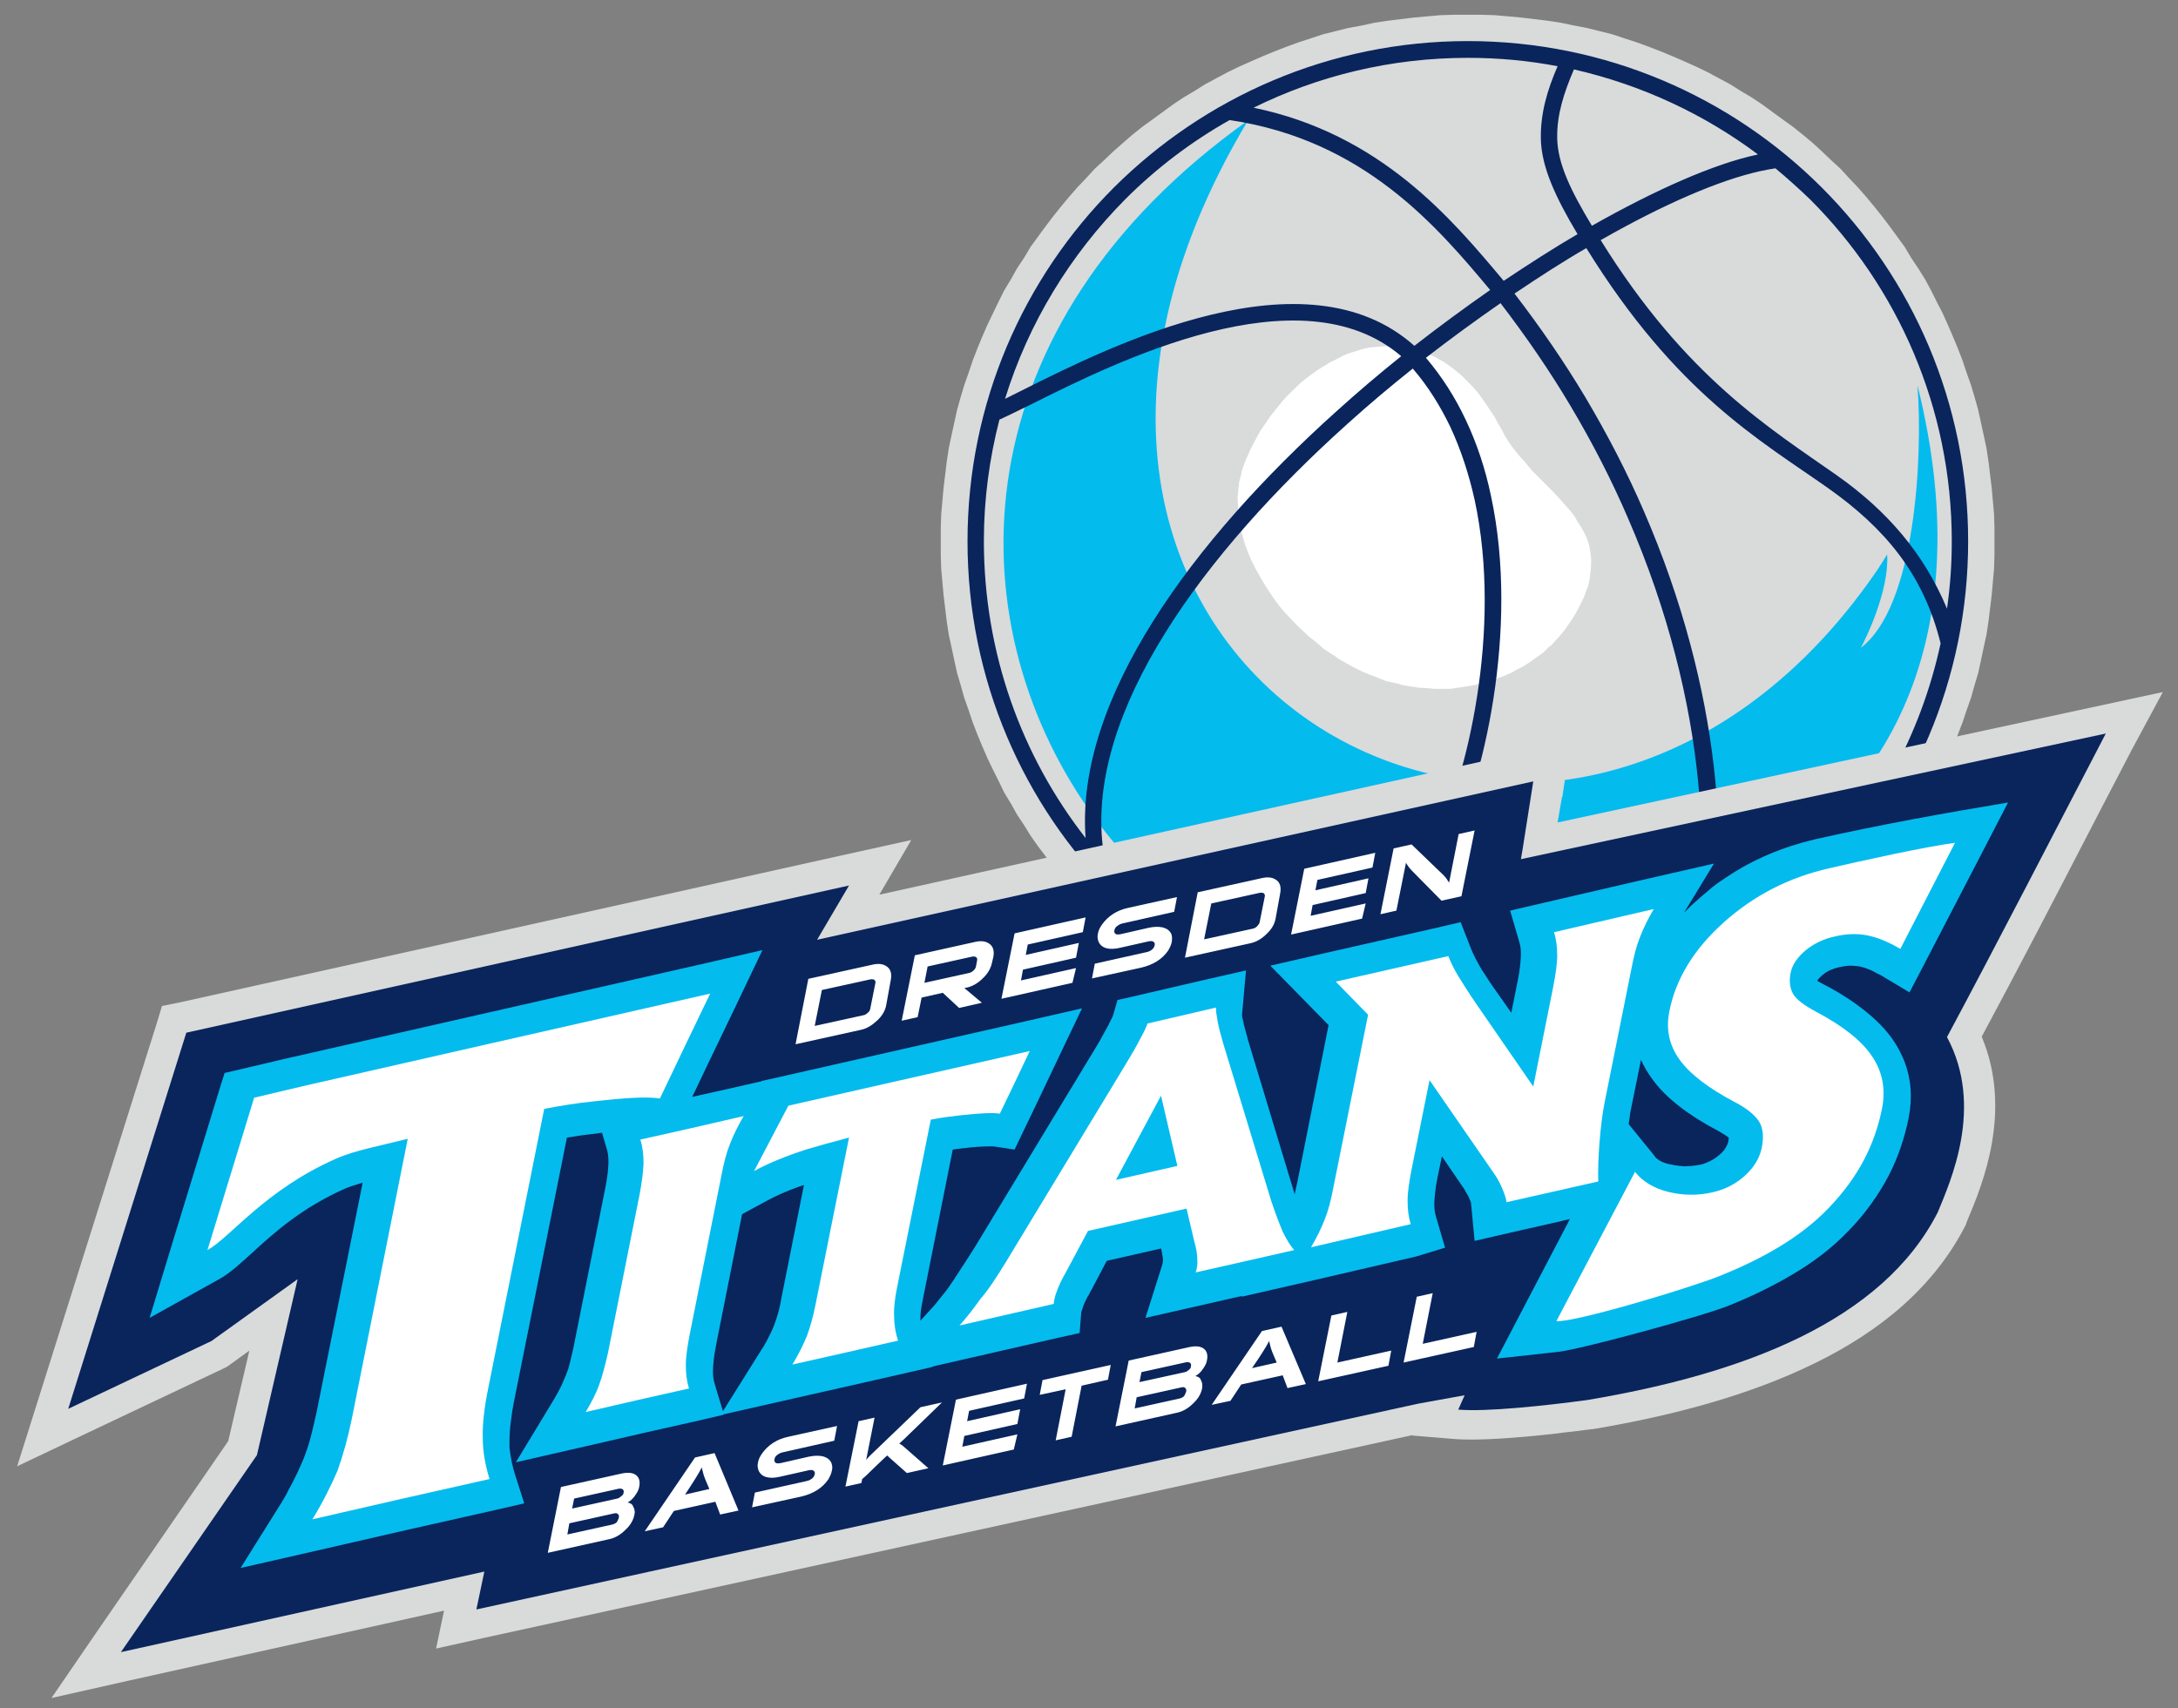 <?xml version="1.0" encoding="utf-8"?>
<!-- Generator: Adobe Illustrator 24.2.1, SVG Export Plug-In . SVG Version: 6.00 Build 0)  -->
<svg version="1.1" id="Ebene_1" xmlns="http://www.w3.org/2000/svg" xmlns:xlink="http://www.w3.org/1999/xlink" x="0px" y="0px"
	 viewBox="0 0 545.9 428.3" style="enable-background:new 0 0 545.9 428.3;" xml:space="preserve">
<rect x="0" y="0" width="545.9" height="428.3" fill="#808080" stroke="none"/>
<style type="text/css">
	.st0{fill-rule:evenodd;clip-rule:evenodd;fill:#D9DADA;}
	.st1{fill-rule:evenodd;clip-rule:evenodd;fill:#04BBEE;}
	.st2{fill-rule:evenodd;clip-rule:evenodd;fill:#FFFFFF;}
	.st3{fill:#09255C;}
	.st4{fill:#D9DADA;}
	.st5{fill-rule:evenodd;clip-rule:evenodd;fill:#09255C;}
	.st6{fill:#04BBEE;}
	.st7{fill:#FFFFFF;}
</style>
<polygon class="st0" points="499.9,135.7 499.9,139.1 499.8,142.5 499.5,145.9 499.2,149.2 498.8,152.5 498.4,155.8 497.9,159.1 
	497.2,162.3 496.5,165.6 495.8,168.8 494.9,171.8 494,175 492.9,178.1 491.9,181.1 490.7,184.2 489.5,187.1 488.2,190.1 486.9,193 
	485.4,195.8 484,198.7 482.5,201.5 480.8,204.2 479,206.9 477.4,209.5 475.5,212.2 473.6,214.7 471.7,217.3 469.7,219.7 
	467.7,222.1 465.6,224.6 463.4,226.8 461.3,229 458.9,231.3 456.7,233.5 454.3,235.5 451.9,237.6 449.4,239.6 446.9,241.5 
	444.3,243.4 441.7,245.2 439,246.9 436.3,248.7 433.6,250.2 430.8,251.9 428,253.3 425.1,254.7 422.2,256.1 419.2,257.4 
	416.3,258.6 413.2,259.8 410.2,260.8 407.1,261.9 404.1,262.7 400.9,263.7 397.7,264.4 394.5,265.1 391.2,265.7 387.9,266.2 
	384.6,266.7 381.3,267.1 378,267.4 374.6,267.7 371.3,267.8 367.9,267.8 364.5,267.8 361.1,267.7 357.7,267.4 354.4,267.1 
	351.1,266.7 347.8,266.2 344.5,265.7 341.3,265.1 338,264.4 334.8,263.7 331.6,262.7 328.6,261.9 325.5,260.8 322.5,259.8 
	319.4,258.6 316.5,257.4 313.5,256.1 310.6,254.7 307.7,253.3 304.9,251.9 302.1,250.2 299.4,248.7 296.7,246.9 294,245.2 
	291.4,243.4 288.8,241.5 286.3,239.6 283.8,237.6 281.5,235.5 279,233.5 276.8,231.3 274.4,229 272.3,226.8 270.1,224.6 268,222.1 
	266,219.7 264,217.3 262.1,214.7 260.2,212.2 258.3,209.5 256.7,206.9 254.9,204.2 253.4,201.5 251.7,198.7 250.3,195.8 248.9,193 
	247.5,190.1 246.2,187.1 245,184.2 243.8,181.1 242.8,178.1 241.7,175 240.8,171.8 239.9,168.8 239.2,165.6 238.5,162.3 
	237.8,159.1 237.3,155.8 236.9,152.5 236.5,149.2 236.2,145.9 235.9,142.5 235.8,139.1 235.8,135.7 235.8,132.3 235.9,129 
	236.2,125.6 236.5,122.3 236.9,119 237.3,115.7 237.8,112.4 238.5,109.1 239.2,105.9 239.9,102.7 240.8,99.5 241.7,96.5 242.8,93.4 
	243.8,90.4 245,87.3 246.2,84.4 247.5,81.4 248.9,78.5 250.3,75.6 251.7,72.8 253.4,70 254.9,67.3 256.7,64.6 258.3,61.9 
	260.2,59.3 262.1,56.7 264,54.2 266,51.7 268,49.3 270.1,46.9 272.3,44.6 274.4,42.3 276.8,40.1 279,38 281.5,35.8 283.8,33.8 
	286.3,31.8 288.8,30 291.4,28.1 294,26.2 296.7,24.4 299.4,22.8 302.1,21.1 304.9,19.6 307.7,18.1 310.6,16.7 313.5,15.4 
	316.5,14.1 319.4,12.9 322.5,11.7 325.5,10.6 328.6,9.6 331.6,8.6 334.8,7.8 338,7 341.3,6.4 344.5,5.7 347.8,5.2 351.1,4.8 
	354.4,4.4 357.7,4.1 361.1,3.8 364.5,3.7 367.9,3.7 371.3,3.7 374.6,3.8 378,4.1 381.3,4.4 384.6,4.8 387.9,5.2 391.2,5.7 
	394.5,6.4 397.7,7 400.9,7.8 404.1,8.6 407.1,9.6 410.2,10.6 413.2,11.7 416.3,12.9 419.2,14.1 422.2,15.4 425.1,16.7 428,18.1 
	430.8,19.6 433.6,21.1 436.3,22.8 439,24.4 441.7,26.2 444.3,28.1 446.9,30 449.4,31.8 451.9,33.8 454.3,35.8 456.7,38 458.9,40.1 
	461.3,42.3 463.4,44.6 465.6,46.9 467.7,49.3 469.7,51.7 471.7,54.2 473.6,56.7 475.5,59.3 477.4,61.9 479,64.6 480.8,67.3 
	482.5,70 484,72.8 485.4,75.6 486.9,78.5 488.2,81.4 489.5,84.4 490.7,87.3 491.9,90.4 492.9,93.4 494,96.5 494.9,99.5 495.8,102.7 
	496.5,105.9 497.2,109.1 497.9,112.4 498.4,115.7 498.8,119 499.2,122.3 499.5,125.6 499.8,129 499.9,132.3 "/>
<path class="st1" d="M312.8,30.2c-83,138.6,77.8,229.3,157.6,112.9c0.8-1.2,2.2-3.4,2.6-4.1c0.6,9-5.5,21.5-6.6,23.4
	c13.6-10.2,15.6-47.5,14.2-65.8c32.9,132.1-104,166.9-181.8,115.7c30.3,38.1,98.4,43.9,140,14.5C309.6,321.7,167.5,133.8,312.8,30.2
	"/>
<polygon class="st2" points="397,149.7 396.1,151.6 395.2,153.3 394.2,155 393.1,156.6 392,158.2 390.8,159.6 389.5,161 
	388.9,161.7 388.1,162.3 386.7,163.7 385.1,164.8 383.6,165.9 381.9,167 380.3,167.8 378.7,168.7 376.9,169.5 375,170.2 
	373.2,170.8 371.3,171.3 369.4,171.8 367.5,172.1 365.5,172.4 363.5,172.7 361.5,172.7 359.6,172.7 357.5,172.5 355.5,172.4 
	354.4,172.2 353.4,172.1 351.3,171.7 350.4,171.4 349.4,171.2 347.3,170.7 345.3,169.9 343.2,169.1 341.3,168.3 339.3,167.3 
	337.3,166.2 335.4,165.1 334.5,164.4 333.6,163.9 331.7,162.6 330,161.1 328.2,159.7 326.6,158.2 324.9,156.6 323.4,155 
	321.8,153.3 320.4,151.6 319.1,149.8 317.9,148 316.7,146.1 315.6,144.2 314.6,142.4 313.6,140.4 312.8,138.5 312.1,136.6 
	311.5,134.6 311,132.6 310.6,130.6 310.4,128.7 310.3,126.7 310.2,124.7 310.3,123.7 310.4,122.7 310.5,121.8 310.6,120.8 
	311.1,118.9 311.3,117.9 311.6,117 312.3,115.2 313.4,112.7 314.6,110.4 315.9,108 317.5,105.7 318.2,104.6 319,103.6 320.6,101.6 
	321.5,100.5 322.4,99.5 324.3,97.6 326.1,95.9 328.1,94.3 330.2,92.8 331.3,92.1 332.3,91.5 333.4,90.8 334.5,90.3 336.6,89.2 
	337.7,88.7 339,88.3 340,88 341.1,87.6 342.4,87.3 343.4,87.1 344.7,87 345.8,86.9 347,86.8 348.2,86.8 349.3,86.8 350.5,86.9 
	352.8,87.1 354,87.4 355.2,87.8 356.3,88.1 357.5,88.5 358.6,89 359.7,89.5 360.9,90.2 362,90.8 363.1,91.6 364.2,92.4 365.3,93.3 
	366.4,94.2 367.5,95.3 368.6,96.4 369.6,97.5 370.7,98.8 371.6,100.1 372.6,101.5 373.6,103 374.6,104.5 375.5,106.2 376.5,107.9 
	377.2,109.3 378.1,110.7 379,112 380,113.3 381,114.5 382.1,115.7 384.1,118.1 386.4,120.4 388.6,122.6 390.8,124.9 392.8,127.2 
	393.8,128.3 394.7,129.5 395.4,130.8 396.2,132 396.9,133.2 397.5,134.4 398,135.7 398.4,137.1 398.5,137.8 398.6,138.4 
	398.7,139.2 398.8,140 398.8,141.4 398.7,142.9 398.5,144.6 398.4,145.3 398.2,146.2 398,147.1 397.6,148 397.3,148.9 "/>
<path class="st3" d="M394.5,17.4c-2.5,5.8-4.3,11.3-4.2,17.2l0,0c0.1,6.4,3.4,13.2,8.7,22c16.1-9.1,30.6-15.5,41.3-17.8l0.3-0.1
	C427.1,28.6,411.5,21.3,394.5,17.4 M314.2,27c31.9,6.6,49.6,27.8,62.6,43.3l0.1,0.1c6.3-4.2,12.5-8.2,18.5-11.7
	c-5.5-9.2-9.1-16.9-9.2-24l0,0c-0.1-6.3,1.6-12.1,4.2-18.1c-7.3-1.4-14.8-2.1-22.5-2.1l0,0l0,0l0,0l0,0
	C348.6,14.5,330.4,19,314.2,27z M251.9,100c1.4-0.7,3-1.5,4.8-2.4c21.8-10.9,70.5-35.3,97.8-10.9c6.3-4.9,12.7-9.6,19-14
	c-13.3-15.9-31.6-37.6-65.3-42.6c-9.6,5.4-18.4,12.1-26.1,19.8C268.3,63.8,257.8,80.9,251.9,100z M272.1,210.1
	c-2.6-34.8,26.8-74.6,63-107.1c5.2-4.7,10.6-9.3,16.1-13.7c-25.3-21.7-71.8,1.6-92.6,12c-3.5,1.7-6.3,3.1-8.1,3.9
	c-2.5,9.7-3.9,19.9-3.9,30.4l0,0l0,0l0,0l0,0C246.6,163.8,256.1,189.6,272.1,210.1z M348.9,255.5c-0.4-9,1.7-21,5.5-32.1
	c0.8-2.3,1.6-4.5,2.5-6.7s1.9-4.3,2.9-6.3l0,0l0,0l0,0c7.6-14.7,16.9-52.3,9.8-85.1c-1.4-6.3-3.4-12.5-6.1-18.3
	c-2.5-5.2-5.6-10.2-9.4-14.6c-5.5,4.4-11,9-16.3,13.8c-36.2,32.5-65.4,72.2-61.4,106c0.2,1.4,0.4,2.7,0.6,4c1.6,1.8,3.3,3.6,5,5.3
	C299.8,239.2,323,251.5,348.9,255.5z M422.2,244.1c7.6-23.5,6.2-67.4-14.2-114.3c-4-9.3-8.8-18.7-14.4-28.1
	c-5.1-8.6-11-17.2-17.5-25.7c-6.2,4.3-12.5,8.9-18.7,13.7c4,4.7,7.3,9.9,9.9,15.4c2.9,6.1,5,12.5,6.4,19.2
	c7.3,33.9-2.3,72.7-10.2,87.9l0,0l0,0l0,0c-1,1.9-1.9,3.9-2.8,6s-1.7,4.3-2.4,6.5c-3.7,10.9-5.7,22.8-5.2,31.4
	c4.8,0.6,9.7,0.9,14.7,0.9l0,0l0,0l0,0l0,0C387.4,257,405.9,252.4,422.2,244.1z M486.4,161.3c-4.3-17.4-14-28.9-28.3-39
	c-16.9-11.9-38-23.7-60.5-60.1c-5.9,3.4-11.9,7.3-18,11.4c6.6,8.6,12.5,17.2,17.7,25.9c5.7,9.6,10.6,19.1,14.7,28.6
	c19.7,45.4,22,88.2,15.5,113.2c9.6-5.4,18.5-12.2,26.2-19.9C469.8,205.3,481.4,184.5,486.4,161.3z M445,42.2
	c-1.2,0.2-2.5,0.4-3.8,0.7c-10.4,2.3-24.4,8.4-40,17.3c21.3,34.4,42.6,47.3,59.1,58.9c12.8,9,22,19.8,27.7,33.5
	c0.8-5.5,1.2-11.1,1.2-16.9l0,0l0,0l0,0l0,0c0-33.5-13.6-63.8-35.5-85.7C450.9,47.3,448,44.7,445,42.2z M367.9,10.3L367.9,10.3
	L367.9,10.3c34.6,0,66,14,88.7,36.7s36.7,54,36.7,88.7l0,0l0,0l0,0l0,0c0,34.6-14,66-36.7,88.7c-22.7,22.7-54,36.7-88.7,36.7l0,0
	l0,0l0,0l0,0c-34.6,0-66-14-88.7-36.7s-36.7-54-36.7-88.7l0,0l0,0l0,0l0,0c0-34.6,14-66,36.7-88.7C301.9,24.4,333.2,10.3,367.9,10.3
	L367.9,10.3L367.9,10.3z"/>
<path class="st4" d="M493.3,305.6C493.4,305.4,493.5,305.2,493.3,305.6L493.3,305.6z M45.1,251.3l166.1-36.9l17.2-3.8l-8,13.7
	l162.3-35.9l11-2.4l-1.7,11l-0.4,2.8h-0.1l-1.1,6.4l151.7-32.7l-7.8,14.5c-6.5,12.5-8.6,16.5-10.6,20.4c-8.9,17.2-17.8,34.4-27,51.5
	c7.8,18.6,0.2,37-3.4,45.6c-0.4,0.9-0.1,0.3,0,0l0,0l-0.4,1l-0.2,0.6c-7.8,15.3-21.1,26.5-37.9,34.7c-16.1,7.9-35.3,13.1-55.6,16.5
	h-0.3l0,0l-4.7,0.6c-1.1,0.1-2.7,0.3-5,0.6c-9,1-18.6,1.7-24.3,1.3l-10.9-0.9v-0.1l-233,50.9l-11.7,2.6l2-9.5L32,421.4l-19.1,4.3
	L24,409.5l33.2-48.2l5.3-22.7l-5.1,3.7l-0.6,0.4l-0.6,0.3l-35.9,17l-16,7.6l5.3-16.8l29.7-94.3l1.3-4.3L45.1,251.3z"/>
<path class="st5" d="M46.7,258.9L212.8,222l-8,13.6l179.5-39.7l-2.7,17.2l0,0l-0.4,2.3l146.6-31.5c-12.6,24.2-27,52.2-39.8,76.1
	c9.4,17.5,0.8,36.3-2.3,43.9c-13.9,27.3-48.6,40.5-87.9,47.1c-10.4,1.4-25.2,3-32.3,2.4l1.6-3.6l-11.6,2.1l-236.1,51.6l2-9.5
	l-91.1,20.2l34.1-49.4l10.2-44.1L53,336.2l-35.9,17L46.7,258.9z"/>
<path class="st6" d="M108.8,288.2l-14,70.1c-0.5,2.6-1.1,5.1-1.8,7.4c-0.4,1.5-0.9,2.9-1.3,4.3l5.5-1.3l15.4-3.5
	c-0.1-0.5-0.1-1-0.2-1.5c-0.1-0.7-0.1-1.2-0.1-1.8c0-0.9-0.1-1.5-0.1-1.8l0,0l0,0c0-1.9,0.1-4.1,0.4-6.6s0.7-4.9,1.2-7.4l14-69.9
	l0.9-4.6l4.6-0.9c2.3-0.4,4.5-0.8,6.6-1.1c2-0.3,4.1-0.6,6.5-0.8l0,0c4-0.5,7.5-0.7,10.5-0.9c0.8,0,1.6-0.1,2.4-0.1l3.4-7.1
	l-38.1,8.7L78.1,280l0,0l-9.2,2.2l-2.8,9c3.8-2.6,8.2-5.1,13.4-7.4l0,0l0,0l0,0c4.2-1.8,8.7-2.9,13.8-4.1c2-0.5,4-0.9,5.3-1.3h0.1
	l0,0l12.6-3L108.8,288.2z M219.4,287.9l-8.4,41.9c-0.1,0.6-0.3,1.3-0.4,1.9l4.7-1.1c0-0.4,0-0.7,0-0.7l0,0l0,0
	c0-1.2,0.1-2.7,0.3-4.3c0.2-1.6,0.4-3.2,0.7-4.7l8.3-41.5l-3.6,0.8L219.4,287.9z M311.6,254.2C311.6,254.1,311.6,254,311.6,254.2
	L311.6,254.2L311.6,254.2z M311.6,254.3L311.6,254.3c0-0.1,0-0.1,0-0.1l0,0V254.3z M297.6,262.7l-2.5,0.6l2.5,10.8l4.1,17.6l1.7,7.1
	h-0.1l0.9,3.7l1.7,7.4l3-0.7l3.3-0.8c-0.3-0.7-0.6-1.5-0.9-2.3c-0.1-0.4-0.3-0.9-0.5-1.4l-0.4-1.3l0,0v-0.1l-0.1-0.2l-12.1-39.7l0,0
	c-0.1-0.3-0.2-0.6-0.3-0.9L297.6,262.7z M368.8,302.1C368.8,302,368.8,302.1,368.8,302.1L368.8,302.1z M390.8,275l-3.3,16.5l4.3-1
	c0.1-1.4,0.1-3,0.3-4.7c0.2-2.2,0.4-4.2,0.6-5.8c0.2-1.9,0.5-3.6,0.9-5.3l6.7-33.4c0.1-0.6,0.3-1.3,0.4-1.9l-3.7,0.8
	c0,0.2,0,0.4,0,0.6l0,0c0,1.4-0.1,2.8-0.3,4.3c-0.2,1.6-0.5,3.2-0.8,4.9L390.8,275z M344.4,296.5c0.2-1.6,0.5-3.2,0.8-4.9l4.5-22.4
	l3.4-17.1l10.5,15.2l16.1,23.3c0.5,0.7,1,1.5,1.4,2.3l4.7-1.1l1.3-0.3L377,276.8l-14.2-20.6l0,0c-1.7-2.4-3-4.3-3.9-5.8
	c-0.5-0.8-0.5-0.8-0.6-0.9l-0.3-0.4l-7.9,1.8l-1.5,0.3l1.7,1.7l-0.8,4.1l-8.7,43.3c-0.1,0.6-0.3,1.3-0.4,1.9l3.7-0.8
	c0-0.2,0-0.4,0-0.6l0,0C344.1,299.4,344.2,298,344.4,296.5z M433.6,285.3L433.6,285.3C433.6,285.4,433.6,285.4,433.6,285.3
	L433.6,285.3z M408.2,281.8l6.5,8l0,0l0.1,0.2c0,0,0.1,0.1,0.2,0.2c0.1,0.1,0.2,0.2,0.3,0.3c0.7,0.6,1.8,1.1,3.2,1.4l0,0h0.2l0,0
	c0.7,0.2,1.5,0.3,2.3,0.4c0.5,0,0.8,0.1,0.8,0.1l0,0c1.4,0,2.8-0.1,4.3-0.4l0,0c0.2,0,0.4-0.1,0.8-0.2c0.2-0.1,0.4-0.1,0.8-0.3
	c1.3-0.5,2.4-1.2,3.4-2.1c0.7-0.6,1.2-1.2,1.5-1.8c0.3-0.5,0.5-1,0.6-1.5c0.1-0.4,0.1-0.7,0.1-0.9c-0.5-0.4-1.3-0.9-2.5-1.6
	c-3.8-2-7-4-9.7-6.1c-3-2.3-5.4-4.7-7.2-7.3l0,0c-1-1.4-1.9-2.9-2.6-4.5l-2.7,13.3C408.5,279.9,408.4,280.8,408.2,281.8z
	 M467.8,227.4c1.2,0.2,2.5,0.5,3.7,1l3.1-5.9c-6.2,1.3-11.5,2.5-14.7,3.2c-6.4,1.5-12.2,3.9-17.4,7.4c-0.9,0.6-1.9,1.3-3,2.2
	c-1.1,0.9-2.1,1.7-2.8,2.3l-0.1,0.1l0,0l0,0c-4.6,4.1-7.8,8.5-9.8,13.2c-0.4,0.9-0.7,1.7-1,2.7c-0.3,0.9-0.5,1.8-0.7,2.7l0,0
	c-0.3,1.3-0.3,2.4-0.1,3.3c0.2,0.8,0.6,1.7,1.2,2.5l0.1,0.1c0.8,1.1,2,2.3,3.6,3.5c1.9,1.5,4.3,3,7.1,4.4c3.1,1.6,5.5,3.4,7.3,5.3
	c0.5,0.5,0.9,0.9,1.2,1.4c0.4,0.6,0.8,1.1,1.1,1.6l0,0c1.1,1.9,1.8,3.9,2,6.1c0.2,1.9,0.1,3.9-0.3,5.9c-0.4,2.1-1.2,4.1-2.3,6
	c-1,1.8-2.4,3.4-4,4.9c-2.3,2.1-4.9,3.7-7.8,4.8c-0.5,0.2-1,0.4-1.7,0.6c-0.5,0.1-1.1,0.3-1.8,0.5l0,0c-2.7,0.6-5.4,0.9-8,0.8l0,0
	c-0.8,0-1.3,0-1.6-0.1c-1.6-0.1-3.3-0.4-4.9-0.8h-0.1l-0.3-0.1h-0.1c-1.3-0.3-2.6-0.8-3.8-1.3l-7.6,14.5c4.2-1.1,8.6-2.4,12.5-3.5
	c2.3-0.7,4.3-1.3,5.9-1.8c1.5-0.5,2.9-1,3.9-1.4l0,0l0,0l0,0c4.7-1.9,9.3-4.1,13.7-6.7c4.2-2.5,8-5.4,11.2-8.7
	c3.4-3.5,5.9-7,7.8-10.6c1.8-3.5,3-7.1,3.8-10.9c0.4-2.1,0.3-4-0.3-5.5c-0.1-0.3-0.2-0.5-0.4-0.8s-0.3-0.6-0.5-0.8l0,0l0,0v-0.1
	c-0.8-1.2-2.1-2.5-3.7-3.8c-1.9-1.5-4.3-3.1-7.2-4.6l0,0c-2.8-1.5-5-3-6.6-4.6c-0.4-0.4-0.7-0.8-1.1-1.2l0,0c-0.4-0.4-0.7-0.9-1-1.3
	l0,0l-0.1-0.1c-1.6-2.5-2.4-5.2-2.3-8.3c0-0.4,0-0.9,0.1-1.5s0.1-1.1,0.2-1.4l0,0l0,0c0.5-2.7,1.8-5.2,3.8-7.4l0,0
	c0.4-0.5,0.8-0.8,1.1-1.1l0,0c0.2-0.2,0.6-0.5,1-0.9l0,0l0,0l0.1-0.1c1.4-1.2,3-2.2,4.8-3.1c1.7-0.8,3.5-1.5,5.5-1.9
	c1.9-0.4,3.8-0.7,5.6-0.8C464.1,227,465.9,227.1,467.8,227.4L467.8,227.4z M186,304.4l-6.5,32.7c-0.3,1.5-0.5,2.8-0.6,3.8
	c-0.1,1.1-0.2,1.9-0.2,2.6v0.1c0,0.7,0,1.3,0.1,1.9c0.1,0.5,0.2,1.1,0.4,1.7l2,6.6l9.7-15.5l0,0l0.6-0.9c0-0.1,0.2-0.4,0.5-0.9
	c0.8-1.5,1.5-2.9,2-4.2l0,0c0.4-1,0.7-2,1-3c0.3-1.1,0.6-2.3,0.8-3.6l5.7-28.6c-0.7,0.2-1.2,0.4-1.5,0.5c-3.1,1.1-5.7,2.3-7.9,3.5
	L186,304.4z M166.9,302.2l-7.9,39.6c-0.1,0.7-0.3,1.3-0.4,1.9l4.5-1c0-0.2,0-0.4,0-0.6l0,0c0-1.4,0.1-2.8,0.3-4.3
	c0.2-1.6,0.5-3.2,0.8-4.9l7.9-39.6c0.1-0.6,0.3-1.3,0.4-1.9l-4.6,1c0,0.2,0,0.4,0,0.6l0,0c0,1.4-0.1,2.8-0.3,4.3
	C167.5,299,167.2,300.6,166.9,302.2z M143.8,337.5l7.9-39.6c0.3-1.5,0.5-2.8,0.6-3.7c0.1-1.1,0.2-1.9,0.2-2.6v-0.1
	c0-0.7,0-1.3-0.1-2c-0.1-0.6-0.2-1.2-0.4-1.7l-1.1-3.8c-0.5,0-0.9,0.1-1.4,0.2h-0.1c-1.8,0.2-3.7,0.4-5.9,0.8
	c-0.5,0.1-0.9,0.1-1.4,0.2L129,350.5c-0.5,2.4-0.8,4.5-1,6.2c-0.2,1.6-0.3,3.2-0.3,4.7l0,0l0,0c0,0.7,0,1.1,0,1.1
	c0,0.5,0,0.8,0.1,1.1c0.2,1.9,0.6,3.8,1.2,5.8l2.4,7.5l-7.4,1.7l-22.2,5l-22.2,5.1l-19.3,4.4l10.2-16.3l0,0c0.5-0.9,0.9-1.4,1-1.7
	c0.2-0.3,0.5-0.9,0.9-1.7c1.5-2.7,2.7-5.3,3.7-7.7l0,0c0.7-1.8,1.3-3.6,1.8-5.5s1-4.1,1.5-6.4l11.5-57.3c-1.6,0.5-3,0.9-4.2,1.4l0,0
	l0,0l0,0c-11,4.8-18.3,11.4-23.5,16.2c-3.1,2.8-5.6,5.1-8.1,6.5l-17.6,9.8l5.9-19.4l11.7-38.2l1.2-3.8l3.9-0.9l13.1-3.1h0.1
	l46.6-10.6l54.6-12.4l16.5-3.8l-7.2,15.1l-6.3,13.1l-4.1,8.6l9.4-2.1l7.9-1.8l0.1-0.1l3.2-0.7l27.8-6.3l32.7-7.4l16.6-3.8l-7.2,15.1
	l-3.7,7.8l-3.8,7.9l-2.2,4.6l-5.3-0.8l0,0c-0.1,0-0.2,0-0.3,0h-0.6l0,0c-1.5,0-3.8,0.1-6.9,0.5h-0.1c-0.6,0.1-1.4,0.2-2.3,0.3
	l-7.4,37.1c-0.3,1.5-0.5,2.6-0.6,3.4s-0.1,1.6-0.1,2.4l3-3.3c0.7-0.7,1.4-1.7,2.3-2.8c1.1-1.3,1.9-2.4,2.4-3.2l0,0l0,0l0.7-1
	c0.1-0.2,0.1-0.2,0.7-1.1c1.3-2,2.9-4.4,4.7-7.3l0,0l29.8-49.2c0.5-0.9,1.2-1.9,1.8-3.1c0.7-1.2,1.2-2.2,1.6-2.9
	c0.5-1,0.9-1.8,1.1-2.2c0.1-0.3,0.2-0.5,0.2-0.5l1.1-3.8l4-0.9l8.6-2l8.6-2l11-2.5l-1,11.2c0,0.3,0.1,0.8,0.3,1.5
	c0.1,0.7,0.3,1.4,0.5,2.1c0.2,0.8,0.4,1.5,0.6,2.2v0.1l11.8,39c0.2-0.9,0.4-1.9,0.7-3.2L333,257l-5-5.1l-9.6-9.8l12.6-2.9l14.1-3.2
	l14.1-3.2l6.9-1.6l2.7,6.9l0,0l0,0l0.2,0.4c0,0.1,0.1,0.3,0.2,0.5c0.4,0.9,0.9,1.8,1.5,2.9l0,0c0.1,0.2,0.2,0.4,0.4,0.7
	c0.4,0.7,0.3,0.6,0.5,0.8c1,1.6,2.1,3.3,3.4,5.1l0,0l3.8,5.4l1.6-8c0.3-1.5,0.5-2.8,0.6-3.8c0.1-1.1,0.2-1.9,0.2-2.6v-0.1
	c0-0.7,0-1.3-0.1-1.9c-0.1-0.5-0.2-1.1-0.4-1.7l-2.2-7.5l7.3-1.7l12.5-2.9l12.5-2.9l18.8-4.3l-7.5,12.3c1.1-1.1,2.2-2.2,3.4-3.2
	l0.1-0.1l0,0l0,0c1.3-1.2,2.5-2.1,3.5-3c1.1-0.9,2.4-1.8,3.8-2.7c6.6-4.4,14-7.5,22.1-9.4c16-3.6,32-6.5,48.3-9.2l-7.4,14.3
	l-13.8,26.6l-3.5,6.7l-7-4.2l0,0c-0.1-0.1-0.4-0.2-1-0.5c-0.5-0.3-0.8-0.4-0.9-0.5c-1.4-0.7-2.6-1.1-3.6-1.3l0,0
	c-0.7-0.1-1.5-0.2-2.3-0.2c-0.9,0-1.9,0.2-2.9,0.4c-0.9,0.2-1.6,0.5-2.4,0.8c-0.6,0.3-1.2,0.7-1.8,1.2l0,0l0,0l0,0l-0.1,0.1l0,0l0,0
	c0,0-0.2,0.2-0.4,0.4l0,0c-0.2,0.2-0.3,0.3-0.3,0.3l0,0c-0.2,0.2-0.4,0.5-0.4,0.6c0.5,0.3,1,0.6,1.8,1l0,0c3.9,2,7.2,4.2,10,6.4
	c3,2.4,5.5,4.9,7.3,7.6l0,0l0,0l0,0l0,0l0,0c0.6,0.9,1.1,1.7,1.5,2.5s0.8,1.7,1.2,2.6c1.7,4.4,2.1,9.1,1.1,14.2
	c-1,5-2.6,9.9-5.1,14.7c-2.5,4.7-5.7,9.3-10,13.7c-4.1,4.3-8.9,7.9-14,10.9c-4.9,2.9-10.2,5.5-15.7,7.7l0,0l0,0l0,0
	c-1.1,0.5-2.8,1-4.8,1.7c-2,0.6-4.1,1.3-6.3,1.9c-11.8,3.5-28.2,7.7-31.8,8.1l-15.5,1.7l7-13.4l11.3-21.6l-3.3,0.8l-11.5,2.6
	l-9.1,2.1l-0.9-9.5l0,0l0,0c0,0,0,0.1,0,0c-0.1-0.4-0.2-0.7-0.4-1v-0.1l0,0c-0.2-0.5,0-0.1-0.2-0.4l0,0c-0.1-0.3-0.1-0.3-0.2-0.4
	c-0.3-0.5-0.6-1.1-0.9-1.6l-5.6-8.2l-1.1,5.3c-0.3,1.5-0.5,2.8-0.6,3.8c-0.1,1.1-0.2,1.9-0.2,2.6v0.1c0,0.7,0,1.3,0.1,1.9
	c0.1,0.5,0.2,1.1,0.4,1.7l2.2,7.5L355,315l-12.5,2.9l-12.5,2.9l-18.8,4.3l0.1-0.2l-10.1,2.3l-14.1,3.2l4.3-13.6l0,0l0,0
	c0,0,0,0,0-0.1c0-0.2,0,0.1,0-0.1s0.1-0.4,0.1-0.6l0,0c0-0.1,0,0,0-0.1l0,0c0-0.1,0-0.2,0-0.3l0,0c-0.1-0.5-0.2-1.3-0.4-2.3l0,0
	L291,313l-13.6,3.1l-3.9,7.4l-0.1,0.1l0,0c-0.4,0.8,0.3-0.5-0.4,0.8c-0.6,1.2,0,0-0.4,0.7c-0.6,1.1-1,2-1.2,2.7l0,0
	c0,0,0,0.1-0.1,0.3l-0.1,0.3c-0.1,0.3-0.2,0.6-0.2,0.7l-0.4,5.1l-5,1.1l-11.8,2.7l-11.8,2.7l-8.3,1.9v0.1l-7.4,1.7l-13.2,3l-13.3,3
	l-18.5,4.2v0.1l-7.3,1.7l-12.9,2.9l-13,3l-18.8,4.3l9.8-16.2c0.6-1,1.1-2,1.6-3c0.4-0.9,0.8-1.8,1.2-2.8l0,0
	c0.2-0.6,0.2-0.6,0.3-0.7c0.1-0.4-0.1,0.1,0.3-0.9C142.9,341.3,143.4,339.5,143.8,337.5z"/>
<path class="st7" d="M152.4,339.1l7.9-39.6c0.6-3.1,0.9-5.7,1-7.8c0-2.1-0.2-4.1-0.8-6l12.9-2.9l13-3c-1.4,2.4-2.5,4.6-3.4,6.9
	c-0.9,2.2-1.6,4.9-2.2,8.1l-7.9,39.6c-0.6,3.1-1,5.7-1,7.8c0,2.1,0.2,4,0.8,5.9l-12.9,2.9l-13,3c1.4-2.4,2.6-4.6,3.4-6.9
	C151,344.9,151.7,342.2,152.4,339.1"/>
<path class="st7" d="M476.3,237.9c-3-1.8-5.8-2.9-8.3-3.4c-2.6-0.5-5.3-0.4-8.2,0.3c-2.8,0.6-5.2,1.8-7.3,3.5
	c-2,1.7-3.3,3.6-3.7,5.6c-0.4,2.1-0.2,3.9,0.7,5.4c0.9,1.4,2.8,2.8,5.6,4.3c6.8,3.6,11.5,7.3,14.1,11.2c2.6,3.8,3.5,8.2,2.5,13.2
	c-1.8,8.8-5.7,16.9-13.4,24.9c-7.3,7.6-17.1,12.9-27.3,17c-7.7,3.1-36.8,11.8-40.9,11.3l19.7-37.4c1.9,2.4,4.7,4.1,8.3,5
	s7.4,1,11.2,0.1c3.1-0.7,5.8-2.1,8.1-4.2s3.7-4.5,4.2-7.1s0.3-4.8-0.7-6.4s-3-3.3-6.1-4.9c-6.6-3.5-11.2-7-13.8-10.6
	s-3.5-7.6-2.6-12.1c1.6-8.2,6.2-15.7,13.7-22.4c7.5-6.7,16.2-11.2,26.3-13.5c7.3-1.7,24.5-5.5,31.6-6.4L476.3,237.9z"/>
<path class="st7" d="M353.8,293.2c-0.6,3.1-1,5.7-1,7.8c0,2.1,0.2,4,0.8,5.9l-12.5,2.9l-12.5,2.9c1.4-2.4,2.5-4.6,3.4-6.9
	c0.9-2.2,1.6-4.9,2.2-8.1l8.7-43.3l-8.1-8.3l14.1-3.2l14.1-3.2c0.6,1.5,1.4,3.2,2.5,5c1.1,1.8,2.6,4.2,4.6,7.1l14.2,20.6l5-25
	c0.6-3.1,1-5.8,1-7.8c0-2.1-0.2-4-0.8-5.9l12.5-2.9l12.5-2.9c-1.4,2.4-2.5,4.6-3.4,6.9c-0.9,2.2-1.6,4.9-2.2,8.1l-6.7,33.4
	c-0.6,3-1,6.4-1.3,10.2c-0.3,3.9-0.4,7.1-0.3,9.7l-11.5,2.6l-11.5,2.6c-0.1-0.9-0.5-2.1-1.1-3.5s-1.3-2.7-2.1-3.8l-16.1-23.3
	L353.8,293.2z"/>
<path class="st7" d="M291,274.7l-11.3,21.1l15.4-3.5L291,274.7z M252.3,316.1l29.8-49.2c1.3-2.2,2.6-4.3,3.6-6.3
	c1.1-2,1.7-3.3,1.9-4l8.6-2l8.6-2c-0.1,0.6,0.1,1.8,0.4,3.5s0.8,3.4,1.3,5.2l12.1,39.7c1.1,3.3,2.1,5.9,2.9,7.8
	c0.9,1.8,1.8,3.4,2.9,4.6l-12.3,2.8l-12.4,2.8c0.3-1,0.5-2,0.4-3.2c0-1.1-0.2-2.6-0.7-4.3l-2-8.5l-24.7,5.6l-5.4,10.1
	c-1.2,2.1-2,3.8-2.4,5c-0.5,1.2-0.7,2.3-0.8,3.2l-11.8,2.7l-11.8,2.7c1.7-1.9,3.5-4.2,5.2-6.6C247.7,323.4,249.8,320.2,252.3,316.1z
	"/>
<path class="st7" d="M204.4,327.1l8.4-41.9c-4.2,1.1-7.8,2.1-10.8,3c-5.2,1.7-9.6,3.5-13,5.4l4.3-8.2l4.3-8.2l27.8-6.3l32.7-7.4
	l-3.7,7.8l-3.8,7.9c-1.9-0.3-5.1-0.1-9.8,0.4c-2.5,0.3-5,0.6-7.5,1.1l-8.4,41.8c-0.6,2.9-0.9,5.4-0.8,7.4c0,2,0.3,4.1,1,6.2l-13.2,3
	l-13.3,3c1.6-2.6,2.8-5.1,3.7-7.3C203.1,332.6,203.8,330.1,204.4,327.1"/>
<path class="st7" d="M88.2,355.6l14-70.1c-7.1,1.8-13.3,2.9-18,5c-17.9,7.9-26.4,19.7-32.2,22.9l11.7-38.2l13.1-3.1l46.6-10.6
	l54.6-12.4l-6.3,13.1l-6.3,13.2c-3.1-0.5-8.6-0.2-16.4,0.7c-4.2,0.4-8.4,1.1-12.6,1.9l-14,69.9c-1,4.9-1.5,9-1.4,12.5
	c0,3.4,0.6,6.9,1.7,10.4l-22.2,5l-22.2,5.1c2.7-4.4,4.7-8.5,6.3-12.2C86,364.8,87.2,360.5,88.2,355.6"/>
<path class="st7" d="M366.3,224.7l-5,1.1l-7.5-7.6c-0.5-0.5-1-1.2-1.4-1.9l-2.4,12l-4,0.9l3.3-16.5l4.5-1l8.1,7.8
	c0.5,0.5,0.9,1.1,1.3,1.8l2.4-12.2l4-0.9L366.3,224.7z M341.4,230.3l-17.8,4l3.3-16.5l17.8-4l-0.7,3.7l-13.8,3.1l-0.5,2.6l13.3-3
	l-0.7,3.7l-13.3,3l-0.5,2.7l13.8-3.1L341.4,230.3z M315.7,231.3l1.3-6.5c0.1-0.3,0-0.6-0.2-0.8c-0.2-0.2-0.5-0.2-0.9-0.2l-12.3,2.7
	l-1.8,9l12.3-2.7c0.4-0.1,0.7-0.3,1-0.6C315.4,231.9,315.6,231.6,315.7,231.3z M319.7,230.4c-0.3,1.4-1,2.6-2.3,3.8
	c-1.2,1.2-2.6,2-4.1,2.3l-16.3,3.6l3.2-16.4l16.3-3.6c1.5-0.3,2.6-0.1,3.5,0.6s1.1,1.8,0.9,3.1L319.7,230.4z M293.7,236.1
	c-0.1,0.7-0.5,1.5-0.9,2.2c-1.5,2.2-3.8,3.6-6.8,4.3l-12.3,2.7l0.7-3.7l13-2.9c0.5-0.1,0.9-0.3,1.3-0.6c0.4-0.3,0.6-0.7,0.7-1.1
	s0-0.7-0.3-0.9c-0.3-0.2-0.7-0.2-1.2-0.1l-7.1,1.6c-2.9,0.7-4.8,0.1-5.5-1.6c-0.2-0.6-0.3-1.3-0.1-2c0.1-0.7,0.5-1.5,1-2.2
	c1.5-2.1,3.7-3.6,6.6-4.2l12.2-2.7l-0.7,3.7l-12.9,2.9c-0.5,0.1-0.9,0.3-1.3,0.6c-0.5,0.3-0.7,0.7-0.8,1.2c-0.1,0.4,0.1,0.7,0.4,0.9
	c0.3,0.1,0.7,0.1,1.2,0l7-1.6c1.4-0.3,2.5-0.3,3.5-0.1c1.1,0.3,1.8,0.8,2.2,1.7C293.8,234.7,293.8,235.4,293.7,236.1z M268.8,246.4
	l-17.8,4l3.3-16.4l17.8-4l-0.7,3.7l-13.8,3.1l-0.5,2.6l13.3-3l-0.7,3.7l-13.3,3l-0.5,2.7l13.8-3.1L268.8,246.4z M244.6,242.4
	l0.3-1.6c0.1-0.3,0-0.6-0.2-0.8c-0.2-0.2-0.5-0.2-0.9-0.2l-11.3,2.5l-0.8,4.1l11.3-2.5c0.4-0.1,0.7-0.3,1-0.6
	C244.3,243.1,244.5,242.7,244.6,242.4z M248.6,241.5c-0.3,1.3-1,2.6-2.3,3.8c-1.2,1.2-2.6,2-4,2.3l-0.6,0.1l4.4,3.7l-5.7,1.3
	l-4.1-3.8l-5.3,1.2l-1,4.9l-4,0.9l3.3-16.4l15.3-3.4c1.5-0.3,2.6-0.1,3.5,0.6s1.1,1.8,0.9,3.1L248.6,241.5z M218.1,253l1.3-6.5
	c0.1-0.3,0-0.6-0.2-0.8c-0.2-0.2-0.5-0.2-0.9-0.2l-12.3,2.7l-1.8,9l12.3-2.7c0.4-0.1,0.7-0.3,1-0.6C217.8,253.7,218,253.4,218.1,253
	z M222.1,252.1c-0.3,1.4-1,2.6-2.3,3.8s-2.6,2-4.1,2.3l-16.3,3.6l3.2-16.4l16.3-3.6c1.5-0.3,2.6-0.1,3.5,0.6s1.1,1.8,0.9,3.1
	L222.1,252.1z"/>
<path class="st7" d="M369.4,337.7l-17.6,3.9l3.3-16.5l4-0.9l-2.5,12.7l13.5-3L369.4,337.7z M348,342.4l-17.6,3.9l3.3-16.5l4-0.9
	l-2.5,12.7l13.5-3L348,342.4z M320,341.6c-0.6-1.3-0.9-2.2-1.1-2.6c-0.4-1-0.6-1.9-0.8-2.8c-0.6,1.2-2,3.5-4.3,6.8L320,341.6z
	 M327.3,347l-4.6,1l-1.2-3.2l-10.4,2.3l-2.7,4.1l-4.7,1l12.6-18.5l4.9-1.1L327.3,347z M297.3,348.9c0.1-0.4,0-0.7-0.2-0.9
	c-0.2-0.2-0.5-0.3-0.9-0.2l-11.3,2.5l-0.5,2.8l11.3-2.5c0.4-0.1,0.8-0.3,1.1-0.6C297,349.6,297.2,349.2,297.3,348.9z M298.5,342.5
	c0.1-0.4,0-0.6-0.2-0.8c-0.2-0.2-0.5-0.2-0.9-0.2l-11.3,2.5l-0.5,2.5L297,344c0.4-0.1,0.7-0.3,1-0.6
	C298.3,343.2,298.5,342.9,298.5,342.5z M301.3,348.1c-0.3,1.4-1,2.6-2.3,3.8c-1.2,1.2-2.6,2-4.1,2.3l-15.3,3.4l3.3-16.5l15.3-3.4
	c1.5-0.3,2.7-0.2,3.5,0.4s1.1,1.6,0.8,3c-0.1,0.7-0.5,1.4-1,2.1c-0.5,0.8-1.2,1.4-1.9,1.8c0.7,0.1,1.2,0.4,1.4,1
	C301.4,346.7,301.4,347.4,301.3,348.1z M277.7,345.9l-6.6,1.5l-2.5,12.8l-4,0.9l2.5-12.8l-6.5,1.4l0.7-3.7l17.1-3.8L277.7,345.9z
	 M254.1,363.4l-17.8,4l3.3-16.5l17.8-4l-0.7,3.7l-13.8,3.1l-0.5,2.6l13.3-3L255,357l-13.3,3l-0.5,2.7l13.8-3.1L254.1,363.4z
	 M232.7,368.1l-5.4,1.2l-4.4-3.9c-0.2-0.2-0.3-0.3-0.5-0.5c-0.1,0-1,0.9-2.8,2.6c-1.9,1.9-3.1,3-3.5,3.3l-0.2,1l-4,0.9l3.3-16.4
	l4-0.9l-2.1,10.6c0.3-0.4,0.7-0.8,1.1-1.2l12.5-12l5.4-1.2l-9.6,9.3c-0.3,0.3-0.7,0.6-1.1,1c0.2,0.1,0.5,0.3,0.8,0.5L232.7,368.1z
	 M208.5,368.7c-0.1,0.7-0.5,1.5-0.9,2.2c-1.5,2.2-3.8,3.6-6.8,4.3l-12.3,2.7l0.7-3.7l13-2.9c0.5-0.1,0.9-0.3,1.3-0.6
	c0.4-0.3,0.6-0.7,0.7-1.1s0-0.7-0.3-0.9c-0.3-0.2-0.7-0.2-1.2-0.1l-7.1,1.6c-2.9,0.7-4.8,0.1-5.5-1.6c-0.2-0.6-0.3-1.3-0.1-2
	c0.1-0.7,0.5-1.5,1-2.2c1.5-2.1,3.7-3.6,6.6-4.2l12.2-2.7l-0.7,3.7l-12.9,2.9c-0.5,0.1-0.9,0.3-1.3,0.6c-0.5,0.3-0.7,0.7-0.8,1.2
	c-0.1,0.4,0.1,0.7,0.4,0.9c0.3,0.1,0.7,0.1,1.2,0l7-1.6c1.4-0.3,2.5-0.3,3.5-0.1c1.1,0.3,1.8,0.8,2.2,1.7
	C208.6,367.4,208.7,368,208.5,368.7z M177.8,373.3c-0.6-1.3-0.9-2.2-1.1-2.6c-0.4-1-0.6-1.9-0.8-2.8c-0.6,1.2-2,3.5-4.2,6.8
	L177.8,373.3z M185.1,378.7l-4.6,1l-1.2-3.2l-10.4,2.3l-2.7,4.1l-4.6,1l12.6-18.5l4.9-1.1L185.1,378.7z M155.1,380.5
	c0.1-0.4,0-0.7-0.2-0.9c-0.2-0.2-0.5-0.3-0.9-0.2l-11.3,2.5l-0.5,2.8l11.3-2.5c0.4-0.1,0.8-0.3,1.1-0.6
	C154.8,381.3,155,380.9,155.1,380.5z M156.3,374.2c0.1-0.4,0-0.6-0.2-0.8c-0.2-0.2-0.5-0.2-0.9-0.2l-11.3,2.5l-0.5,2.5l11.3-2.5
	c0.4-0.1,0.7-0.3,1-0.6C156.1,374.9,156.3,374.5,156.3,374.2z M159,379.8c-0.3,1.4-1,2.6-2.3,3.8c-1.2,1.2-2.6,2-4.1,2.3l-15.3,3.4
	l3.3-16.5l15.3-3.4c1.5-0.3,2.7-0.2,3.5,0.4s1.1,1.6,0.8,3c-0.1,0.7-0.5,1.4-1,2.1c-0.5,0.8-1.2,1.4-1.9,1.8c0.7,0.1,1.2,0.4,1.4,1
	C159.1,378.4,159.2,379.1,159,379.8z"/>
</svg>
